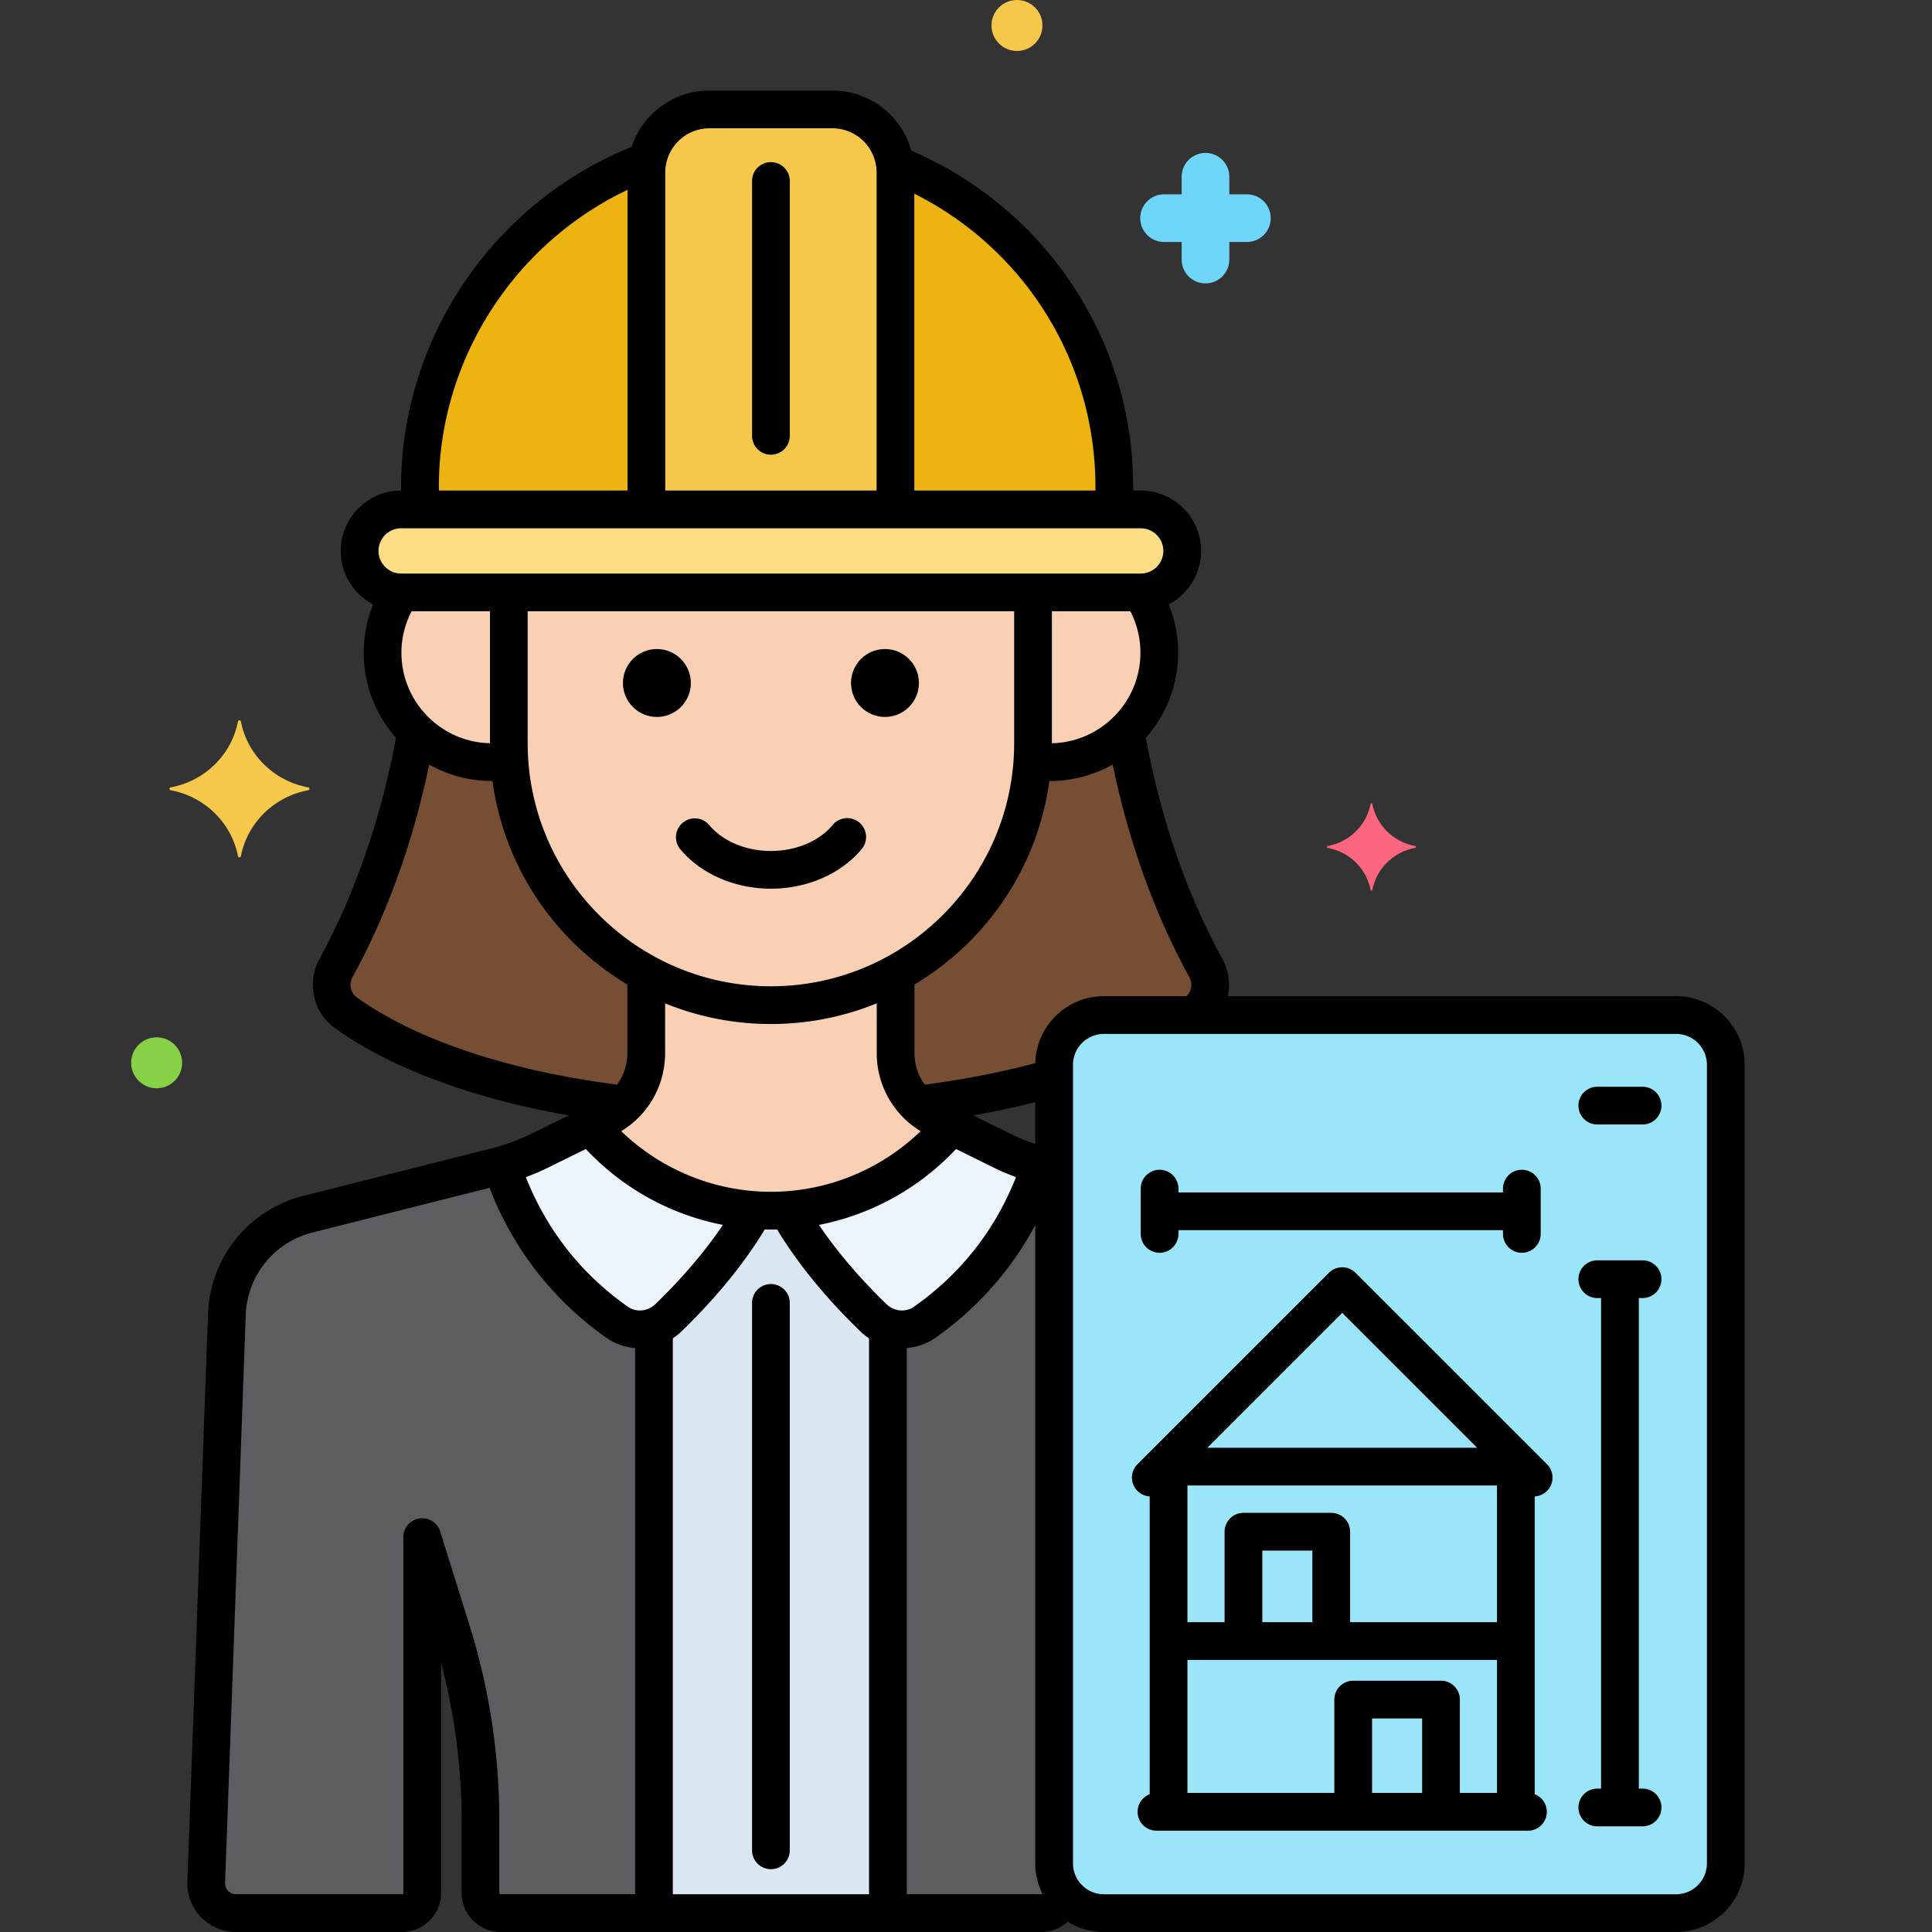 <svg xmlns="http://www.w3.org/2000/svg" version="1.1" xmlns:xlink="http://www.w3.org/1999/xlink" xmlns:svgjs="http://svgjs.com/svgjs" width="512" height="512" x="0" y="0" viewBox="0 0 256 256" style="enable-background:new 0 0 512 512" xml:space="preserve"><rect x="0" y="0" width="256" height="256" fill="#333333" stroke="none"/><g><path fill="#f9d0b4" d="M151.151 78.5h-14.268v19.955c0 .783-.036 1.558-.088 2.329.756.122 1.526.202 2.316.202 8.009 0 14.501-6.492 14.501-14.501 0-2.954-.888-5.698-2.404-7.989-.019.001-.038.004-.057.004z" data-original="#f9d0b4"></path><path fill="#754e34" d="M85.631 139.512v-10.533c-10.179-5.548-17.308-16.042-18.124-28.194-.756.122-1.526.202-2.316.202a14.438 14.438 0 0 1-10.032-4.046c-1.508 8.692-4.54 20.198-10.64 31.327-1.112 2.029-.572 4.566 1.303 5.922 4.92 3.557 16.083 9.666 36.93 12.174a9.639 9.639 0 0 0 2.879-6.852zM139.677 141.091c0-3.625 2.966-6.591 6.591-6.591h11.768c.147-.103.307-.211.445-.31 1.875-1.356 2.415-3.893 1.303-5.922-6.1-11.129-9.132-22.635-10.64-31.327a14.441 14.441 0 0 1-10.032 4.046c-.79 0-1.56-.081-2.316-.202-.816 12.152-7.945 22.646-18.124 28.194v10.533a9.644 9.644 0 0 0 2.88 6.853c7.14-.859 13.119-2.145 18.126-3.602v-1.672z" data-original="#754e34"></path><path fill="#f9d0b4" d="M67.42 78.5v19.955c0 19.102 15.629 34.732 34.732 34.732s34.732-15.629 34.732-34.732V78.5z" data-original="#f9d0b4"></path><path fill="#f9d0b4" d="M67.42 78.5H53.151l-.035-.002a14.363 14.363 0 0 0-2.426 7.988c0 8.009 6.492 14.501 14.501 14.501.79 0 1.56-.081 2.316-.202a34.554 34.554 0 0 1-.088-2.329V78.5z" data-original="#f9d0b4"></path><path fill="#5b5d60" d="M139.677 246.909v-92.035l-1.024-.259a30.349 30.349 0 0 1-6.009-2.209l-8.587-4.234a9.656 9.656 0 0 1-5.386-8.66v-10.533a34.424 34.424 0 0 1-16.52 4.208 34.42 34.42 0 0 1-16.52-4.208v10.533a9.655 9.655 0 0 1-5.386 8.66l-8.587 4.234a30.303 30.303 0 0 1-6.009 2.209l-24.833 6.269a14.242 14.242 0 0 0-10.743 13.019l-2.744 75.418a3.959 3.959 0 0 0 3.953 4.179h21.99a2.677 2.677 0 0 0 2.677-2.677V203.68l3.883 12.439a84.308 84.308 0 0 1 3.83 25.124v9.58a2.676 2.676 0 0 0 2.677 2.677h71.626a2.677 2.677 0 0 0 2.677-2.677v-.508a6.517 6.517 0 0 1-.965-3.406z" data-original="#5b5d60"></path><path fill="#f9d0b4" d="M124.057 148.172a9.656 9.656 0 0 1-5.386-8.66v-10.533a34.424 34.424 0 0 1-16.52 4.208 34.42 34.42 0 0 1-16.52-4.208v10.533a9.655 9.655 0 0 1-5.386 8.66l-2.016.994c.152.182.305.362.461.54 5.724 6.553 14.129 10.712 23.46 10.712 9.585 0 18.193-4.388 23.921-11.252z" data-original="#f9d0b4"></path><path fill="#edf4fc" d="m132.644 152.406-6.571-3.24c-5.283 6.331-13.018 10.546-21.707 11.164 3.374 6.042 8.214 11.236 11.373 14.283 1.856 1.79 4.735 2.052 6.839.562 8.903-6.301 13.195-14.397 15.27-20.786a30.25 30.25 0 0 1-5.204-1.983zM78.23 149.166l-6.571 3.24a30.337 30.337 0 0 1-5.204 1.984c2.075 6.389 6.367 14.484 15.27 20.786 2.105 1.49 4.983 1.228 6.839-.562 3.159-3.047 7.999-8.241 11.373-14.283-8.69-.619-16.424-4.834-21.707-11.165z" data-original="#edf4fc"></path><path fill="#dae6f1" d="M117.651 175.791a5.422 5.422 0 0 1-1.913-1.178c-3.159-3.047-7.999-8.241-11.373-14.283-.732.052-1.469.088-2.214.088s-1.482-.036-2.214-.088c-3.374 6.042-8.214 11.236-11.373 14.283a5.422 5.422 0 0 1-1.913 1.178V253.5h31z" data-original="#dae6f1"></path><path d="M139.112 103.486c-.513 0-1.027-.026-1.574-.082a2.5 2.5 0 1 1 .503-4.974c.352.035.709.057 1.071.057 6.617 0 12-5.383 12-12 0-2.219-.614-4.39-1.776-6.275a2.5 2.5 0 0 1 4.256-2.623 16.958 16.958 0 0 1 2.519 8.898c.001 9.373-7.625 16.999-16.999 16.999zM81.913 148.761c-.104 0-.21-.006-.317-.02-21.007-2.659-32.349-8.989-37.239-12.526-2.876-2.079-3.75-6.013-2.03-9.148 4.751-8.669 8.296-19.004 10.252-29.891a2.506 2.506 0 0 1 2.902-2.019A2.5 2.5 0 0 1 57.5 98.06c-2.079 11.574-5.709 22.142-10.788 31.408-.51.931-.263 2.089.575 2.694 4.504 3.258 15.032 9.098 34.938 11.617a2.5 2.5 0 0 1-.312 4.982z" fill="#000000" data-original="#000000"></path><path d="M158.483 136.689a2.5 2.5 0 0 1-1.467-4.526c.838-.605 1.085-1.764.575-2.694-5.05-9.212-8.668-19.717-10.754-31.22a2.5 2.5 0 0 1 4.92-.892c1.99 10.974 5.428 20.969 10.219 29.71 1.719 3.136.846 7.069-2.03 9.149a2.496 2.496 0 0 1-1.463.473zM122.368 148.763a2.501 2.501 0 0 1-.311-4.981c5.882-.744 11.417-1.85 16.453-3.285a2.5 2.5 0 0 1 1.371 4.809c-5.278 1.505-11.063 2.661-17.196 3.438a2.605 2.605 0 0 1-.317.019zM102.151 117.757c-4.776 0-9.262-1.949-11.999-5.214a2.5 2.5 0 1 1 3.832-3.212c1.798 2.146 4.852 3.427 8.167 3.427s6.368-1.281 8.167-3.427a2.5 2.5 0 1 1 3.831 3.212c-2.736 3.265-7.222 5.214-11.998 5.214z" fill="#000000" data-original="#000000"></path><circle cx="117.262" cy="90.5" r="4.5" fill="#000000" data-original="#000000"></circle><circle cx="87.041" cy="90.5" r="4.5" fill="#000000" data-original="#000000"></circle><path d="M102.151 135.688c-20.53 0-37.232-16.702-37.232-37.232v-19.08a2.5 2.5 0 1 1 5 0v19.08c0 17.773 14.459 32.232 32.232 32.232 17.772 0 32.231-14.459 32.231-32.232v-19.05a2.5 2.5 0 1 1 5 0v19.049c.001 20.53-16.701 37.233-37.231 37.233z" fill="#000000" data-original="#000000"></path><path d="M65.191 103.486c-9.374 0-17-7.626-17-17 0-3.073.844-6.094 2.44-8.735a2.5 2.5 0 1 1 4.279 2.586 11.888 11.888 0 0 0-1.72 6.149c0 6.617 5.383 12 12 12 .392 0 .794-.024 1.229-.074a2.501 2.501 0 0 1 .566 4.969c-.623.071-1.211.105-1.794.105zM139.197 157.253c-.203 0-.408-.025-.613-.077l-.542-.137a32.807 32.807 0 0 1-6.503-2.391l-8.587-4.234a12.08 12.08 0 0 1-6.78-10.902v-9.637a2.5 2.5 0 1 1 5 0v9.637a7.11 7.11 0 0 0 3.991 6.418l8.587 4.234a27.849 27.849 0 0 0 5.514 2.026l.543.138a2.5 2.5 0 0 1-.61 4.925zM137.964 256H66.338a5.183 5.183 0 0 1-5.177-5.177v-9.58c0-7.066-.912-14.079-2.713-20.896v30.476A5.183 5.183 0 0 1 53.272 256h-21.99a6.483 6.483 0 0 1-4.693-2.021 6.485 6.485 0 0 1-1.756-4.798l2.742-75.37c.412-7.403 5.487-13.554 12.631-15.353l24.832-6.268a27.9 27.9 0 0 0 5.515-2.027l8.587-4.234a7.11 7.11 0 0 0 3.991-6.418v-9.98a2.5 2.5 0 1 1 5 0v9.98c0 4.663-2.598 8.841-6.78 10.902l-8.587 4.234a32.985 32.985 0 0 1-6.504 2.392l-24.832 6.268a11.691 11.691 0 0 0-8.859 10.733l-2.742 75.37c-.033.595.233.962.395 1.133.161.17.513.456 1.06.456h21.99a.176.176 0 0 0 .176-.177v-47.143c0-1.235.902-2.285 2.123-2.472a2.496 2.496 0 0 1 2.763 1.727l3.883 12.438a86.72 86.72 0 0 1 3.944 25.869v9.58c0 .098.079.177.177.177h71.626a.177.177 0 0 0 .177-.177 2.5 2.5 0 1 1 5 0 5.183 5.183 0 0 1-5.177 5.179z" fill="#000000" data-original="#000000"></path><path fill="#fcdd86" d="M151.151 67.5h-98a5.5 5.5 0 1 0 0 11h98a5.5 5.5 0 1 0 0-11z" data-original="#fcdd86"></path><path fill="#f5c84c" d="M118.651 67.5V22.854c0-4.594-3.759-8.354-8.354-8.354H94.005c-4.594 0-8.354 3.759-8.354 8.354V67.5z" data-original="#f5c84c"></path><path fill="#edb311" d="M85.797 21.335C68.248 27.83 55.651 44.765 55.651 64.5v3h30V22.854c0-.52.055-1.026.146-1.519zM118.57 21.756c.048.36.081.724.081 1.097V67.5h29v-3c0-19.332-12.092-35.966-29.081-42.744z" data-original="#edb311"></path><path d="M151.151 81h-98c-4.411 0-8-3.589-8-8s3.589-8 8-8h98c4.411 0 8 3.589 8 8s-3.588 8-8 8zm-98-11c-1.654 0-3 1.346-3 3s1.346 3 3 3h98c1.654 0 3-1.346 3-3s-1.346-3-3-3z" fill="#000000" data-original="#000000"></path><path d="M118.651 69.375a2.5 2.5 0 0 1-2.5-2.5V22.854A5.86 5.86 0 0 0 110.297 17H94.005a5.86 5.86 0 0 0-5.854 5.854v44.021a2.5 2.5 0 1 1-5 0V22.854C83.151 16.869 88.02 12 94.005 12h16.293c5.985 0 10.854 4.869 10.854 10.854v44.021a2.501 2.501 0 0 1-2.501 2.5z" fill="#000000" data-original="#000000"></path><path d="M55.651 69.375a2.5 2.5 0 0 1-2.5-2.5V64.5c0-19.909 12.538-38.11 31.198-45.291a2.495 2.495 0 0 1 3.231 1.436 2.498 2.498 0 0 1-1.435 3.23C69.401 30.318 58.151 46.645 58.151 64.5v2.375a2.5 2.5 0 0 1-2.5 2.5zM147.651 69.375a2.5 2.5 0 0 1-2.5-2.5V64.5c0-17.626-10.583-33.405-26.962-40.199a2.5 2.5 0 0 1 1.916-4.62c18.252 7.571 30.046 25.163 30.046 44.818v2.375a2.5 2.5 0 0 1-2.5 2.501zM102.151 60.251a2.5 2.5 0 0 1-2.5-2.5V23.984a2.5 2.5 0 1 1 5 0v33.767a2.5 2.5 0 0 1-2.5 2.5zM102.151 247.677a2.5 2.5 0 0 1-2.5-2.5v-72.535a2.5 2.5 0 1 1 5 0v72.535a2.5 2.5 0 0 1-2.5 2.5zM102.151 162.918c-9.666 0-18.89-4.201-25.308-11.527a2.5 2.5 0 1 1 3.761-3.295c5.469 6.242 13.322 9.822 21.547 9.822 8.245 0 16.112-3.595 21.583-9.862a2.5 2.5 0 1 1 3.766 3.287c-6.42 7.356-15.659 11.575-25.349 11.575z" fill="#000000" data-original="#000000"></path><path d="M84.783 178.644a7.78 7.78 0 0 1-4.502-1.427c-7.319-5.181-12.78-12.39-15.793-20.848a2.499 2.499 0 0 1 1.516-3.193c1.3-.468 2.73.215 3.194 1.516 2.705 7.591 7.405 13.796 13.972 18.443 1.111.787 2.65.652 3.66-.321 3.095-2.984 7.448-7.688 10.609-13.147a2.502 2.502 0 0 1 4.328 2.506c-3.452 5.96-8.14 11.034-11.466 14.241a7.95 7.95 0 0 1-5.518 2.23zM117.651 254.75a2.5 2.5 0 0 1-2.5-2.5v-75.625a2.5 2.5 0 1 1 5 0v75.625a2.5 2.5 0 0 1-2.5 2.5z" fill="#000000" data-original="#000000"></path><path d="M86.651 255.188a2.5 2.5 0 0 1-2.5-2.5v-75.813a2.5 2.5 0 1 1 5 0v75.813a2.5 2.5 0 0 1-2.5 2.5z" fill="#000000" data-original="#000000"></path><path fill="#f5c84c" d="M40.822 104.33c-4.498-.838-8.043-4.31-8.898-8.716a.2.2 0 0 0-.395 0c-.855 4.406-4.4 7.879-8.898 8.716a.195.195 0 0 0 0 .387c4.498.838 8.043 4.31 8.898 8.717a.2.2 0 0 0 .395 0c.855-4.406 4.4-7.879 8.898-8.717a.195.195 0 0 0 0-.387z" data-original="#f5c84c"></path><path fill="#fc657e" d="M187.515 112.101c-2.862-.533-5.118-2.743-5.663-5.547a.127.127 0 0 0-.251 0c-.544 2.804-2.8 5.014-5.663 5.547a.124.124 0 0 0 0 .246c2.862.533 5.118 2.743 5.663 5.547a.127.127 0 0 0 .251 0c.544-2.804 2.8-5.014 5.663-5.547a.124.124 0 0 0 0-.246z" data-original="#fc657e"></path><path fill="#70d6f9" d="M154.246 25.75h2.33v-2.33a3.156 3.156 0 1 1 6.314 0v2.33h2.329a3.156 3.156 0 1 1 0 6.314h-2.329v2.33a3.156 3.156 0 1 1-6.314 0v-2.33h-2.33a3.156 3.156 0 1 1 0-6.314z" data-original="#70d6f9"></path><circle cx="20.755" cy="140.825" r="3.377" fill="#87d147" data-original="#87d147"></circle><circle cx="134.755" cy="3.377" r="3.377" fill="#f5c84c" data-original="#f5c84c"></circle><path fill="#9be5f9" d="M222.086 134.5h-75.818c-3.625 0-6.591 2.966-6.591 6.591v105.818c0 3.625 2.966 6.591 6.591 6.591h75.818c3.625 0 6.591-2.966 6.591-6.591V141.091c0-3.625-2.966-6.591-6.591-6.591z" data-original="#9be5f9"></path><path d="M222.086 256h-75.818c-5.013 0-9.091-4.078-9.091-9.092V141.091c0-5.013 4.078-9.091 9.091-9.091h75.818c5.013 0 9.091 4.078 9.091 9.091v105.817c0 5.014-4.078 9.092-9.091 9.092zm-75.818-119a4.095 4.095 0 0 0-4.091 4.091v105.817a4.096 4.096 0 0 0 4.091 4.092h75.818a4.096 4.096 0 0 0 4.091-4.092V141.091a4.095 4.095 0 0 0-4.091-4.091z" fill="#000000" data-original="#000000"></path><path d="M203.215 198.287c-.64 0-1.28-.244-1.768-.732l-23.596-23.596-23.596 23.596a2.498 2.498 0 0 1-3.535 0 2.498 2.498 0 0 1 0-3.535l25.363-25.363a2.498 2.498 0 0 1 3.535 0l25.364 25.363a2.498 2.498 0 0 1-1.767 4.267z" fill="#000000" data-original="#000000"></path><path d="M201.603 196.833H154.1a2.5 2.5 0 1 1 0-5h47.503a2.5 2.5 0 1 1 0 5zM200.283 219.947h-44.864a2.5 2.5 0 1 1 0-5h44.864a2.5 2.5 0 1 1 0 5z" fill="#000000" data-original="#000000"></path><path d="M154.842 242.092a2.5 2.5 0 0 1-2.5-2.5v-44.976a2.5 2.5 0 1 1 5 0v44.976a2.5 2.5 0 0 1-2.5 2.5z" fill="#000000" data-original="#000000"></path><path d="M202.462 242.576H153.24a2.5 2.5 0 1 1 0-5h49.222a2.5 2.5 0 1 1 0 5z" fill="#000000" data-original="#000000"></path><path d="M200.86 242.092a2.5 2.5 0 0 1-2.5-2.5v-45.017a2.5 2.5 0 1 1 5 0v45.017a2.5 2.5 0 0 1-2.5 2.5zM176.397 219.074a2.5 2.5 0 0 1-2.5-2.5v-11.113h-6.633v11.113a2.5 2.5 0 1 1-5 0v-13.613a2.5 2.5 0 0 1 2.5-2.5h11.633a2.5 2.5 0 0 1 2.5 2.5v13.613a2.5 2.5 0 0 1-2.5 2.5zM190.939 242.092a2.5 2.5 0 0 1-2.5-2.5v-11.889h-6.633v11.889a2.5 2.5 0 1 1-5 0v-14.389a2.5 2.5 0 0 1 2.5-2.5h11.633a2.5 2.5 0 0 1 2.5 2.5v14.389a2.5 2.5 0 0 1-2.5 2.5zM200.651 163h-46a2.5 2.5 0 1 1 0-5h46a2.5 2.5 0 1 1 0 5zM214.651 241.029a2.5 2.5 0 0 1-2.5-2.5V170.47a2.5 2.5 0 1 1 5 0v68.059a2.5 2.5 0 0 1-2.5 2.5z" fill="#000000" data-original="#000000"></path><path d="M153.651 166a2.5 2.5 0 0 1-2.5-2.5v-6a2.5 2.5 0 1 1 5 0v6a2.5 2.5 0 0 1-2.5 2.5zM201.651 166a2.5 2.5 0 0 1-2.5-2.5v-6a2.5 2.5 0 1 1 5 0v6a2.5 2.5 0 0 1-2.5 2.5zM217.651 172h-6a2.5 2.5 0 1 1 0-5h6a2.5 2.5 0 1 1 0 5zM217.651 149h-6a2.5 2.5 0 1 1 0-5h6a2.5 2.5 0 1 1 0 5zM217.651 242h-6a2.5 2.5 0 1 1 0-5h6a2.5 2.5 0 1 1 0 5zM119.52 178.644a7.946 7.946 0 0 1-5.517-2.23c-3.29-3.172-7.935-8.192-11.382-14.097a2.501 2.501 0 0 1 4.318-2.522c3.158 5.41 7.472 10.065 10.534 13.019 1.008.974 2.547 1.109 3.66.321 6.755-4.781 11.529-11.197 14.188-19.069a2.497 2.497 0 0 1 3.169-1.568 2.499 2.499 0 0 1 1.568 3.168c-2.963 8.77-8.508 16.222-16.037 21.551a7.776 7.776 0 0 1-4.501 1.427z" fill="#000000" data-original="#000000"></path></g></svg>